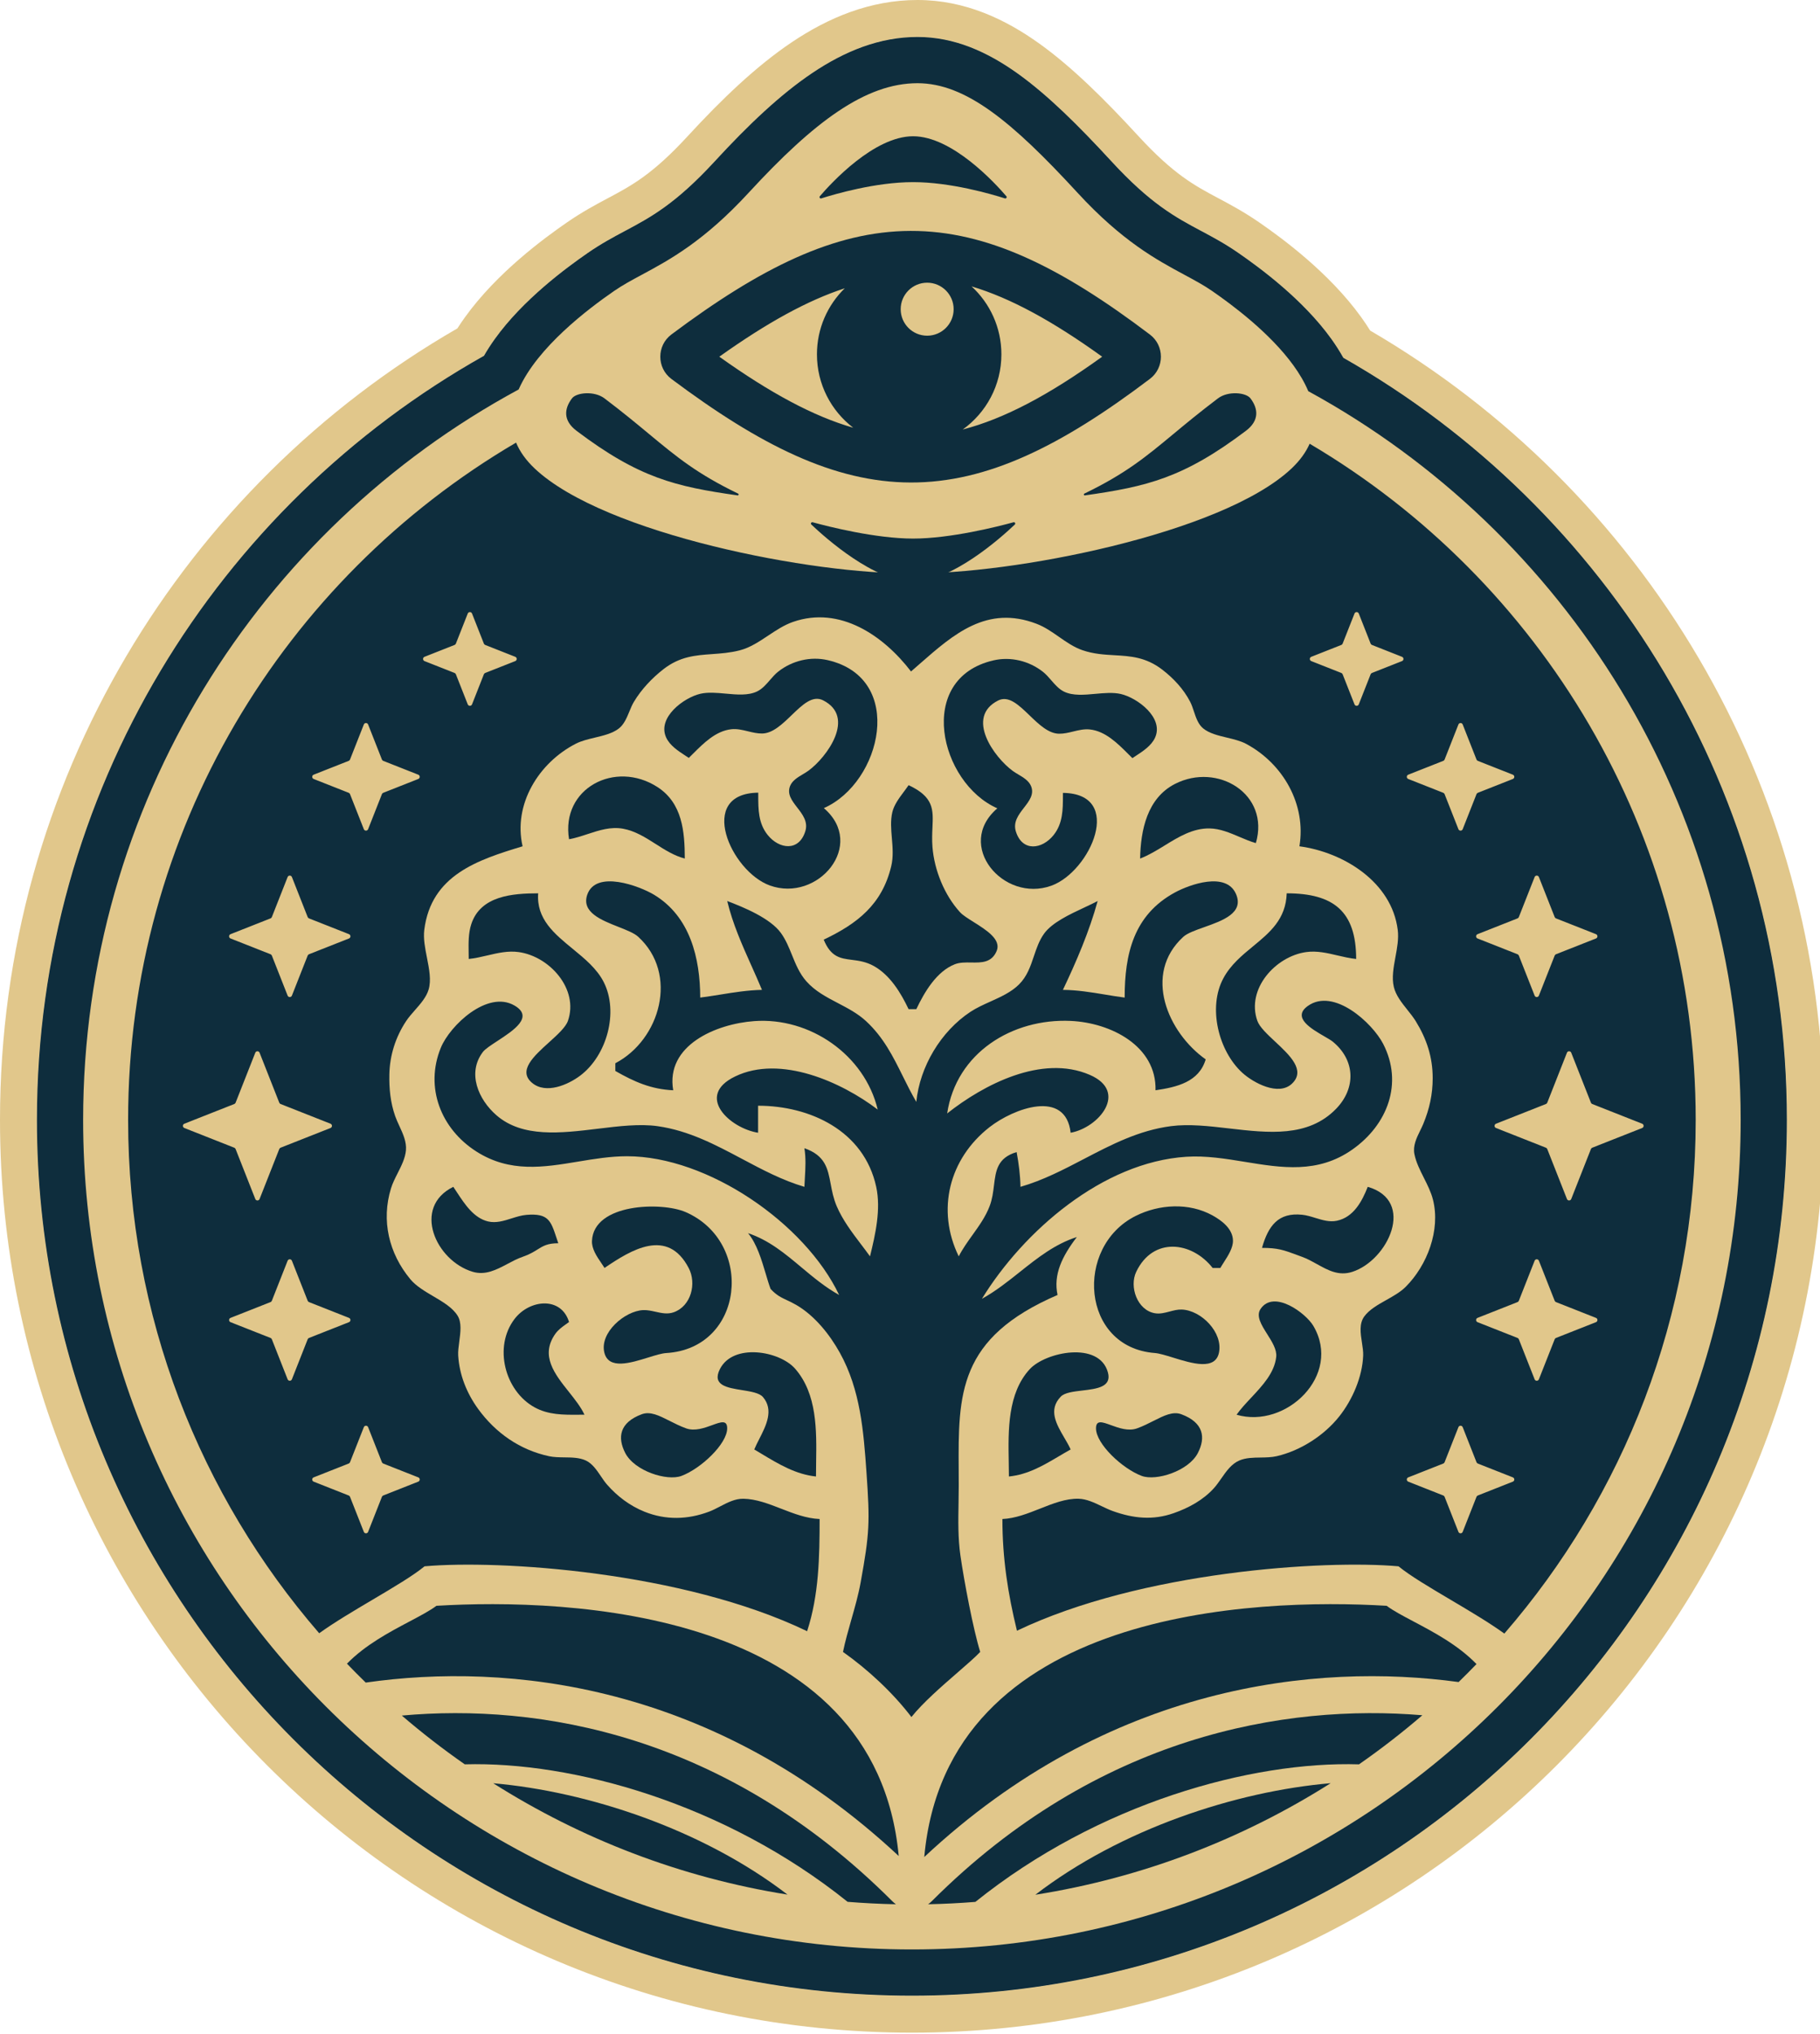 <?xml version="1.0" encoding="UTF-8"?> <svg xmlns="http://www.w3.org/2000/svg" width="145" height="162" viewBox="0 0 145 162" fill="none"><g clip-path="url(#clip0_1637_167)"><path fill-rule="evenodd" clip-rule="evenodd" d="M107.022 28.495C106.724 27.959 106.401 27.46 106.072 27.002C103.819 23.86 100.384 21.337 98.661 20.146C97.584 19.401 96.636 18.895 95.698 18.395C93.664 17.311 91.679 16.253 88.545 12.847C85.905 9.98 83.467 7.566 81.088 5.864C78.678 4.14 76.055 2.945 73.096 2.945C70.078 2.945 67.314 4.073 64.737 5.8C62.188 7.509 59.629 9.935 56.948 12.847C53.813 16.253 51.829 17.311 49.795 18.395C48.857 18.895 47.908 19.401 46.831 20.145C45.109 21.337 41.674 23.86 39.421 27.002C39.125 27.415 38.832 27.861 38.56 28.337C17.304 40.285 2.943 63.06 2.943 89.191C2.943 127.713 34.153 158.941 72.651 158.941C111.15 158.941 142.359 127.713 142.359 89.191C142.359 63.174 128.124 40.485 107.022 28.495Z" fill="#E1C78B"></path><path fill-rule="evenodd" clip-rule="evenodd" d="M107.022 28.495C106.724 27.959 106.401 27.46 106.072 27.002C103.819 23.86 100.384 21.337 98.661 20.146C97.584 19.401 96.636 18.895 95.698 18.395C93.664 17.311 91.679 16.253 88.545 12.847C85.905 9.98 83.467 7.566 81.088 5.864C78.678 4.14 76.055 2.945 73.096 2.945C70.078 2.945 67.314 4.073 64.737 5.8C62.188 7.509 59.629 9.935 56.948 12.847C53.813 16.253 51.829 17.311 49.795 18.395C48.857 18.895 47.908 19.401 46.831 20.145C45.109 21.337 41.674 23.86 39.421 27.002C39.125 27.415 38.832 27.861 38.56 28.337C17.304 40.285 2.943 63.06 2.943 89.191C2.943 127.713 34.153 158.941 72.651 158.941C111.15 158.941 142.359 127.713 142.359 89.191C142.359 63.174 128.124 40.485 107.022 28.495Z" fill="#E1C78B"></path><path fill-rule="evenodd" clip-rule="evenodd" d="M98.661 20.146L100.335 17.722C102.089 18.935 105.892 21.7 108.464 25.285L106.072 27.002C103.819 23.861 100.384 21.337 98.661 20.146ZM95.698 18.395C96.636 18.896 97.585 19.401 98.661 20.146L100.335 17.722C99.118 16.881 98.044 16.309 97.117 15.814L97.082 15.796L95.698 18.395ZM38.56 28.337C17.305 40.285 2.944 63.06 2.944 89.191C2.944 127.713 34.153 158.942 72.651 158.942C111.15 158.942 142.36 127.713 142.36 89.191C142.36 63.175 128.124 40.485 107.022 28.495C106.725 27.959 106.401 27.46 106.072 27.002L108.464 25.285C108.698 25.611 108.933 25.959 109.163 26.329C130.77 38.92 145.303 62.356 145.303 89.191C145.303 129.34 112.776 161.887 72.651 161.887C32.527 161.887 0 129.34 0 89.191C0 62.232 14.668 38.704 36.44 26.155C36.635 25.85 36.833 25.559 37.03 25.285C39.601 21.7 43.404 18.935 45.159 17.722C46.375 16.881 47.449 16.309 48.377 15.814L48.411 15.796L48.48 15.759C50.318 14.779 51.987 13.89 54.783 10.852C57.522 7.876 60.265 5.254 63.099 3.353C65.983 1.42 69.311 0 73.097 0C76.89 0 80.107 1.541 82.801 3.469C85.438 5.356 88.046 7.957 90.71 10.852C93.507 13.89 95.175 14.779 97.013 15.759L97.082 15.796L95.698 18.395C93.664 17.311 91.68 16.253 88.545 12.847C85.906 9.98 83.467 7.566 81.089 5.865C78.679 4.14 76.055 2.945 73.097 2.945C70.078 2.945 67.315 4.073 64.738 5.8C62.188 7.51 59.629 9.935 56.949 12.847C53.814 16.253 51.829 17.311 49.795 18.395C48.857 18.896 47.908 19.401 46.832 20.146C45.109 21.337 41.675 23.861 39.421 27.002C39.125 27.415 38.832 27.861 38.56 28.337Z" fill="#E1C78B"></path><path fill-rule="evenodd" clip-rule="evenodd" d="M107.022 28.495C106.724 27.959 106.401 27.46 106.072 27.002C103.819 23.86 100.384 21.337 98.661 20.146C97.584 19.401 96.636 18.895 95.698 18.395C93.664 17.311 91.679 16.253 88.545 12.847C85.905 9.98 83.467 7.566 81.088 5.864C78.678 4.14 76.055 2.945 73.096 2.945C70.078 2.945 67.314 4.073 64.737 5.8C62.188 7.509 59.629 9.935 56.948 12.847C53.813 16.253 51.829 17.311 49.795 18.395C48.857 18.895 47.908 19.401 46.831 20.145C45.109 21.337 41.674 23.86 39.421 27.002C39.125 27.415 38.832 27.861 38.56 28.337C17.304 40.285 2.943 63.06 2.943 89.191C2.943 127.713 34.153 158.941 72.651 158.941C111.15 158.941 142.359 127.713 142.359 89.191C142.359 63.174 128.124 40.485 107.022 28.495ZM48.923 23.175C46.85 24.608 42.832 27.639 41.337 30.981C41.331 30.994 41.325 31.007 41.319 31.02C20.66 42.185 6.623 64.048 6.623 89.191C6.623 125.68 36.185 155.26 72.651 155.26C109.118 155.26 138.68 125.68 138.68 89.191C138.68 64.148 124.755 42.36 104.231 31.155C104.226 31.142 104.22 31.129 104.215 31.117C103.047 28.373 100.147 25.826 97.968 24.183C97.45 23.793 96.973 23.454 96.57 23.175C95.899 22.711 95.161 22.314 94.343 21.874C92.16 20.699 89.407 19.218 85.838 15.342C80.621 9.674 76.928 6.627 73.096 6.627C68.973 6.627 64.871 9.674 59.654 15.341C56.086 19.218 53.333 20.699 51.15 21.874C50.331 22.314 49.594 22.711 48.923 23.175Z" fill="#0E2D3D"></path><path d="M80.176 15.628C80.248 15.712 80.163 15.834 80.058 15.8C78.988 15.459 75.727 14.506 72.747 14.506C69.767 14.506 66.507 15.459 65.436 15.8C65.331 15.834 65.246 15.712 65.318 15.628C66.244 14.55 69.648 10.852 72.747 10.852C75.846 10.852 79.25 14.55 80.176 15.628Z" fill="#0E2D3D"></path><path fill-rule="evenodd" clip-rule="evenodd" d="M91.616 26.646C84.546 21.292 78.652 18.373 72.545 18.391C66.444 18.408 60.554 21.355 53.492 26.638C52.312 27.521 52.312 29.298 53.492 30.181C60.554 35.464 66.444 38.411 72.545 38.428C78.652 38.446 84.546 35.526 91.616 30.173C92.782 29.29 92.782 27.529 91.616 26.646ZM67.975 34.066C64.808 33.155 61.376 31.308 57.307 28.409C61.09 25.715 64.323 23.929 67.303 22.959C65.935 24.294 65.086 26.159 65.086 28.222C65.086 30.605 66.219 32.723 67.975 34.066ZM76.702 34.207C79.99 33.356 83.551 31.476 87.81 28.409C83.853 25.56 80.498 23.735 77.405 22.809C78.866 24.152 79.781 26.08 79.781 28.222C79.781 30.689 78.566 32.873 76.702 34.207ZM75.977 24.626C75.977 25.791 75.032 26.736 73.868 26.736C72.703 26.736 71.758 25.791 71.758 24.626C71.758 23.46 72.703 22.515 73.868 22.515C75.032 22.515 75.977 23.46 75.977 24.626Z" fill="#0E2D3D"></path><path d="M48.16 31.728C47.35 31.115 45.928 31.253 45.569 31.728C44.956 32.539 44.84 33.484 45.928 34.307C50.905 38.069 53.825 38.754 58.764 39.455C58.847 39.466 58.882 39.349 58.805 39.313C55.519 37.724 53.915 36.394 51.722 34.576C50.727 33.75 49.61 32.824 48.16 31.728Z" fill="#0E2D3D"></path><path d="M99.626 31.728C99.267 31.253 97.846 31.115 97.035 31.728C95.585 32.824 94.468 33.75 93.473 34.576C91.28 36.394 89.676 37.724 86.39 39.313C86.314 39.349 86.348 39.466 86.432 39.455C91.37 38.754 94.29 38.069 99.267 34.307C100.355 33.484 100.239 32.539 99.626 31.728Z" fill="#0E2D3D"></path><path d="M64.746 41.596C64.636 41.566 64.559 41.699 64.642 41.778C65.752 42.831 69.665 46.326 72.746 46.326C75.827 46.326 79.74 42.831 80.849 41.778C80.932 41.699 80.855 41.566 80.745 41.596C79.512 41.933 75.737 42.894 72.746 42.894C69.754 42.894 65.979 41.933 64.746 41.596Z" fill="#0E2D3D"></path><path fill-rule="evenodd" clip-rule="evenodd" d="M72.672 45.654C80.407 45.785 97.34 42.557 102.899 37.31C103.577 36.669 104.046 36.009 104.34 35.34C122.748 46.208 135.097 66.256 135.097 89.191C135.097 104.837 129.349 119.141 119.852 130.102C118.636 129.225 117.058 128.291 115.551 127.399C113.898 126.421 112.33 125.493 111.421 124.746C105.523 124.22 90.927 125.139 81.021 129.876C80.299 126.92 79.862 124.118 79.862 120.98C80.882 120.935 81.877 120.541 82.857 120.154C83.895 119.742 84.916 119.339 85.93 119.365C86.566 119.381 87.18 119.675 87.78 119.962C88.077 120.104 88.37 120.244 88.66 120.347C90.299 120.933 91.851 121.097 93.515 120.511C94.708 120.092 95.855 119.47 96.71 118.526C96.918 118.296 97.107 118.026 97.299 117.751C97.698 117.177 98.11 116.588 98.736 116.319C99.252 116.098 99.842 116.09 100.431 116.082C100.867 116.075 101.302 116.069 101.706 115.977C103.609 115.541 105.5 114.323 106.703 112.803C107.75 111.48 108.538 109.667 108.604 107.964C108.617 107.646 108.562 107.291 108.506 106.927C108.392 106.191 108.274 105.419 108.693 104.845C109.092 104.299 109.771 103.917 110.453 103.534C111.016 103.217 111.581 102.899 111.993 102.487C113.711 100.766 114.774 97.97 114.167 95.553C114.015 94.947 113.726 94.374 113.439 93.804C113.127 93.184 112.817 92.569 112.687 91.921C112.554 91.255 112.852 90.644 113.142 90.05C113.233 89.865 113.322 89.682 113.398 89.499C113.887 88.316 114.143 87.147 114.143 85.867C114.143 84.197 113.666 82.747 112.79 81.326C112.603 81.024 112.367 80.728 112.127 80.428C111.672 79.857 111.205 79.271 111.046 78.602C110.872 77.87 111.022 77.056 111.174 76.231C111.309 75.5 111.446 74.759 111.358 74.061C110.882 70.244 107.046 67.875 103.527 67.402C104.076 64.079 102.241 60.83 99.279 59.243C98.839 59.008 98.296 58.878 97.752 58.747C97.05 58.579 96.346 58.411 95.859 58.014C95.463 57.692 95.288 57.167 95.118 56.657C95.029 56.389 94.941 56.127 94.824 55.899C94.302 54.888 93.502 54.028 92.603 53.336C91.293 52.328 90.066 52.258 88.797 52.185C87.971 52.138 87.128 52.09 86.233 51.782C85.558 51.549 84.965 51.136 84.369 50.721C83.804 50.327 83.237 49.931 82.592 49.684C78.64 48.169 75.982 50.5 73.281 52.867C73.048 53.071 72.815 53.276 72.581 53.478C70.399 50.629 66.924 48.227 63.175 49.532C62.468 49.778 61.831 50.202 61.197 50.624C60.47 51.107 59.748 51.588 58.928 51.797C58.16 51.993 57.434 52.045 56.729 52.095C55.412 52.189 54.168 52.278 52.86 53.294C51.946 54.005 51.096 54.904 50.501 55.899C50.362 56.131 50.252 56.399 50.14 56.671C49.931 57.176 49.718 57.694 49.31 58.014C48.809 58.408 48.099 58.578 47.391 58.747C46.855 58.875 46.322 59.004 45.882 59.228C42.915 60.744 40.868 64.074 41.635 67.402C38.074 68.482 34.349 69.683 33.802 74.061C33.716 74.754 33.867 75.52 34.017 76.281C34.194 77.181 34.37 78.073 34.146 78.818C33.966 79.42 33.505 79.944 33.056 80.454C32.8 80.745 32.548 81.032 32.354 81.326C31.514 82.598 31.053 84.046 31.02 85.564C30.996 86.703 31.106 87.814 31.485 88.894C31.577 89.155 31.698 89.417 31.82 89.682C32.108 90.305 32.402 90.943 32.341 91.618C32.285 92.244 31.982 92.842 31.681 93.436C31.478 93.838 31.275 94.239 31.15 94.645C30.366 97.2 30.976 99.822 32.693 101.883C33.152 102.433 33.84 102.837 34.52 103.238C35.291 103.691 36.052 104.139 36.456 104.785C36.794 105.325 36.689 106.11 36.59 106.85C36.537 107.249 36.485 107.636 36.505 107.964C36.601 109.504 37.184 110.956 38.085 112.2C39.475 114.121 41.42 115.482 43.758 115.98C44.133 116.06 44.545 116.064 44.96 116.07C45.562 116.077 46.169 116.084 46.674 116.319C47.187 116.559 47.535 117.073 47.871 117.569C48.036 117.812 48.197 118.051 48.374 118.251C49.198 119.184 50.185 119.928 51.343 120.395C53.038 121.08 54.797 121.032 56.501 120.389C56.791 120.279 57.079 120.129 57.37 119.977C57.965 119.667 58.571 119.352 59.231 119.365C60.248 119.384 61.234 119.768 62.234 120.156C63.227 120.542 64.234 120.934 65.299 120.98C65.299 123.987 65.242 127.047 64.303 129.914C54.395 125.144 39.738 124.219 33.824 124.746C32.915 125.493 31.348 126.421 29.695 127.399C28.202 128.282 26.64 129.206 25.43 130.076C15.945 119.118 10.207 104.825 10.207 89.191C10.207 66.193 22.624 46.098 41.116 35.25C41.407 35.95 41.887 36.641 42.595 37.31C48.154 42.557 64.938 45.785 72.672 45.654ZM124.839 83.842C124.9 83.687 125.12 83.687 125.181 83.842L126.75 87.823C126.769 87.87 126.806 87.908 126.854 87.926L130.831 89.496C130.986 89.557 130.986 89.777 130.831 89.838L126.854 91.408C126.806 91.427 126.769 91.465 126.75 91.512L125.181 95.492C125.12 95.648 124.9 95.648 124.839 95.492L123.27 91.512C123.251 91.465 123.214 91.427 123.166 91.408L119.189 89.838C119.033 89.777 119.033 89.557 119.189 89.496L123.166 87.926C123.214 87.908 123.251 87.87 123.27 87.823L124.839 83.842ZM122.605 69.851C122.544 69.696 122.324 69.696 122.263 69.851L121.006 73.039C120.988 73.087 120.95 73.124 120.903 73.143L117.717 74.4C117.562 74.462 117.562 74.682 117.717 74.743L120.903 76C120.95 76.019 120.988 76.057 121.006 76.104L122.263 79.292C122.324 79.448 122.544 79.448 122.605 79.292L123.862 76.104C123.88 76.057 123.918 76.019 123.965 76L127.152 74.743C127.307 74.682 127.307 74.462 127.152 74.4L123.965 73.143C123.918 73.124 123.88 73.087 123.862 73.039L122.605 69.851ZM122.263 100.41C122.324 100.255 122.544 100.255 122.605 100.41L123.862 103.598C123.88 103.646 123.918 103.684 123.965 103.702L127.152 104.96C127.307 105.021 127.307 105.241 127.152 105.302L123.965 106.559C123.918 106.578 123.88 106.616 123.862 106.663L122.605 109.851C122.544 110.007 122.324 110.007 122.263 109.851L121.006 106.663C120.988 106.616 120.95 106.578 120.903 106.559L117.717 105.302C117.562 105.241 117.562 105.021 117.717 104.96L120.903 103.702C120.95 103.684 120.988 103.646 121.006 103.598L122.263 100.41ZM116.534 57.701C116.473 57.546 116.253 57.546 116.192 57.701L115.091 60.494C115.073 60.541 115.035 60.578 114.988 60.597L112.197 61.698C112.042 61.759 112.042 61.98 112.197 62.041L114.988 63.142C115.035 63.161 115.073 63.198 115.091 63.246L116.192 66.038C116.253 66.193 116.473 66.193 116.534 66.038L117.634 63.246C117.653 63.198 117.691 63.161 117.738 63.142L120.528 62.041C120.684 61.98 120.684 61.759 120.528 61.698L117.738 60.597C117.691 60.578 117.653 60.541 117.634 60.494L116.534 57.701ZM116.192 113.665C116.253 113.51 116.473 113.51 116.534 113.665L117.634 116.457C117.653 116.504 117.691 116.542 117.738 116.561L120.528 117.662C120.684 117.723 120.684 117.943 120.528 118.004L117.738 119.106C117.691 119.124 117.653 119.162 117.634 119.209L116.534 122.001C116.473 122.157 116.253 122.157 116.192 122.001L115.091 119.209C115.073 119.162 115.035 119.124 114.988 119.106L112.197 118.004C112.042 117.943 112.042 117.723 112.197 117.662L114.988 116.561C115.035 116.542 115.073 116.504 115.091 116.457L116.192 113.665ZM108.255 48.865C108.194 48.709 107.974 48.709 107.913 48.865L106.968 51.261C106.95 51.309 106.912 51.346 106.865 51.365L104.47 52.31C104.315 52.371 104.315 52.591 104.47 52.652L106.865 53.597C106.912 53.616 106.95 53.654 106.968 53.701L107.913 56.097C107.974 56.252 108.194 56.252 108.255 56.097L109.199 53.701C109.218 53.654 109.256 53.616 109.303 53.597L111.697 52.652C111.853 52.591 111.853 52.371 111.697 52.31L109.303 51.365C109.256 51.346 109.218 51.309 109.199 51.261L108.255 48.865ZM20.681 83.842C20.62 83.687 20.4 83.687 20.339 83.842L18.77 87.823C18.751 87.87 18.714 87.908 18.666 87.926L14.688 89.496C14.533 89.557 14.533 89.777 14.688 89.838L18.666 91.408C18.714 91.427 18.751 91.465 18.77 91.512L20.339 95.492C20.4 95.648 20.62 95.648 20.681 95.492L22.25 91.512C22.268 91.465 22.306 91.427 22.353 91.408L26.331 89.838C26.486 89.777 26.486 89.557 26.331 89.496L22.353 87.926C22.306 87.908 22.268 87.87 22.25 87.823L20.681 83.842ZM22.914 69.851C22.976 69.696 23.195 69.696 23.257 69.851L24.513 73.039C24.532 73.087 24.57 73.124 24.617 73.143L27.803 74.4C27.958 74.462 27.958 74.682 27.803 74.743L24.617 76C24.57 76.019 24.532 76.057 24.513 76.104L23.257 79.292C23.195 79.448 22.976 79.448 22.914 79.292L21.658 76.104C21.639 76.057 21.602 76.019 21.554 76L18.368 74.743C18.213 74.682 18.213 74.462 18.368 74.4L21.554 73.143C21.602 73.124 21.639 73.087 21.658 73.039L22.914 69.851ZM23.257 100.41C23.195 100.255 22.976 100.255 22.914 100.41L21.658 103.598C21.639 103.646 21.602 103.684 21.554 103.702L18.368 104.96C18.213 105.021 18.213 105.241 18.368 105.302L21.554 106.559C21.602 106.578 21.639 106.616 21.658 106.663L22.914 109.851C22.976 110.007 23.195 110.007 23.257 109.851L24.513 106.663C24.532 106.616 24.57 106.578 24.617 106.559L27.803 105.302C27.958 105.241 27.958 105.021 27.803 104.96L24.617 103.702C24.57 103.684 24.532 103.646 24.513 103.598L23.257 100.41ZM28.986 57.701C29.047 57.546 29.267 57.546 29.328 57.701L30.428 60.494C30.447 60.541 30.485 60.578 30.532 60.597L33.322 61.698C33.478 61.759 33.478 61.98 33.322 62.041L30.532 63.142C30.485 63.161 30.447 63.198 30.428 63.246L29.328 66.038C29.267 66.193 29.047 66.193 28.986 66.038L27.885 63.246C27.866 63.198 27.829 63.161 27.782 63.142L24.991 62.041C24.836 61.98 24.836 61.759 24.991 61.698L27.782 60.597C27.829 60.578 27.866 60.541 27.885 60.494L28.986 57.701ZM29.328 113.665C29.267 113.51 29.047 113.51 28.986 113.665L27.885 116.457C27.866 116.504 27.829 116.542 27.782 116.561L24.991 117.662C24.836 117.723 24.836 117.943 24.991 118.004L27.782 119.106C27.829 119.124 27.866 119.162 27.885 119.209L28.986 122.001C29.047 122.157 29.267 122.157 29.328 122.001L30.428 119.209C30.447 119.162 30.485 119.124 30.532 119.106L33.322 118.004C33.478 117.943 33.478 117.723 33.322 117.662L30.532 116.561C30.485 116.542 30.447 116.504 30.428 116.457L29.328 113.665ZM37.265 48.865C37.326 48.709 37.546 48.709 37.607 48.865L38.551 51.261C38.57 51.309 38.608 51.346 38.655 51.365L41.05 52.31C41.205 52.371 41.205 52.591 41.05 52.652L38.655 53.597C38.608 53.616 38.57 53.654 38.551 53.701L37.607 56.097C37.546 56.252 37.326 56.252 37.265 56.097L36.32 53.701C36.302 53.654 36.264 53.616 36.217 53.597L33.822 52.652C33.667 52.591 33.667 52.371 33.822 52.31L36.217 51.365C36.264 51.346 36.302 51.309 36.32 51.261L37.265 48.865Z" fill="#0E2D3D"></path><path d="M27.643 132.501C28.133 133.011 28.631 133.513 29.138 134.006C40.414 132.386 56.805 134.022 71.601 147.818C69.765 128.131 45.182 127.265 34.772 127.891C34.248 128.282 33.491 128.683 32.632 129.137C31.041 129.978 29.102 131.003 27.643 132.501Z" fill="#0E2D3D"></path><path d="M73.637 147.898C88.348 134.148 104.857 132.413 116.208 133.964C116.69 133.494 117.165 133.017 117.632 132.532C116.169 131.017 114.214 129.983 112.613 129.137C111.754 128.683 110.997 128.282 110.473 127.891C100.049 127.264 75.413 128.133 73.637 147.898Z" fill="#0E2D3D"></path><path d="M74.236 151.415C87.468 138.193 102.418 135.696 113.32 136.608C111.707 137.994 110.022 139.3 108.272 140.518C99.696 140.259 87.51 143.6 77.71 151.472C76.464 151.572 75.208 151.635 73.943 151.661C74.046 151.589 74.144 151.507 74.236 151.415Z" fill="#0E2D3D"></path><path d="M82.486 150.904C89.299 145.667 98.457 142.667 106.016 142.018C98.996 146.466 91.03 149.552 82.486 150.904Z" fill="#0E2D3D"></path><path d="M71.38 151.661C70.086 151.636 68.802 151.57 67.528 151.467C57.75 143.616 45.6 140.274 37.029 140.517C35.291 139.306 33.617 138.01 32.014 136.633C42.854 135.652 57.739 138.073 71.087 151.415C71.179 151.507 71.277 151.589 71.38 151.661Z" fill="#0E2D3D"></path><path d="M39.297 142.023C46.836 142.685 55.951 145.678 62.741 150.892C54.23 149.534 46.293 146.455 39.297 142.023Z" fill="#0E2D3D"></path><path d="M65.636 64.361C69.048 67.288 65.161 71.904 61.333 70.522C58.209 69.395 55.475 63.189 60.41 63.131C60.41 63.198 60.41 63.266 60.41 63.333C60.411 64.459 60.411 65.564 61.158 66.496C62.071 67.635 63.65 67.845 64.16 66.201C64.393 65.451 63.946 64.873 63.515 64.315C63.093 63.769 62.687 63.243 62.948 62.595C63.122 62.165 63.559 61.905 63.968 61.661C64.124 61.569 64.275 61.478 64.407 61.382C65.882 60.305 68.209 57.108 65.575 55.775C64.736 55.35 63.927 56.131 63.075 56.952C62.336 57.665 61.566 58.409 60.718 58.419C60.334 58.423 59.963 58.333 59.592 58.243C59.153 58.136 58.715 58.029 58.258 58.08C57.029 58.215 56.061 59.182 55.204 60.038C55.093 60.148 54.984 60.257 54.877 60.362C54.793 60.306 54.706 60.249 54.617 60.191C54.028 59.808 53.365 59.376 53.072 58.735C52.346 57.14 54.487 55.556 55.799 55.254C56.408 55.114 57.114 55.178 57.82 55.243C58.715 55.325 59.61 55.407 60.31 55.072C60.724 54.875 61.033 54.518 61.341 54.162C61.552 53.919 61.762 53.677 62.004 53.487C63.11 52.618 64.575 52.26 65.944 52.576C72.188 54.018 70.24 62.334 65.636 64.361Z" fill="#0E2D3D"></path><path d="M79.458 64.378C76.047 67.305 79.934 71.922 83.762 70.54C86.885 69.412 89.619 63.207 84.684 63.148C84.684 63.215 84.684 63.283 84.684 63.35C84.683 64.476 84.683 65.581 83.936 66.513C83.023 67.653 81.445 67.863 80.934 66.219C80.701 65.468 81.148 64.89 81.579 64.332C82.001 63.787 82.408 63.261 82.146 62.613C81.972 62.183 81.536 61.923 81.126 61.679C80.971 61.586 80.819 61.496 80.688 61.4C79.212 60.322 76.886 57.126 79.519 55.792C80.358 55.368 81.167 56.149 82.019 56.97C82.758 57.683 83.529 58.426 84.377 58.436C84.76 58.441 85.132 58.351 85.502 58.26C85.941 58.153 86.379 58.047 86.836 58.097C88.066 58.232 89.033 59.199 89.89 60.055C90.001 60.166 90.11 60.275 90.217 60.38C90.301 60.324 90.388 60.267 90.478 60.209C91.066 59.825 91.729 59.393 92.022 58.753C92.748 57.158 90.608 55.574 89.295 55.272C88.686 55.132 87.98 55.196 87.274 55.26C86.379 55.342 85.484 55.424 84.784 55.09C84.371 54.893 84.061 54.536 83.753 54.18C83.542 53.937 83.332 53.694 83.09 53.504C81.984 52.635 80.519 52.278 79.151 52.594C72.907 54.036 74.854 62.352 79.458 64.378Z" fill="#0E2D3D"></path><path d="M46.817 66.428C46.328 66.589 45.837 66.75 45.336 66.839C44.67 62.786 49.007 60.508 52.378 62.682C54.364 63.963 54.553 66.224 54.558 68.377C53.712 68.158 52.975 67.688 52.24 67.219C51.422 66.698 50.604 66.177 49.639 66.002C48.655 65.824 47.737 66.126 46.817 66.428Z" fill="#0E2D3D"></path><path d="M92.791 67.335C92.149 67.729 91.508 68.122 90.832 68.379C90.879 66.107 91.395 63.573 93.603 62.438C97.002 60.692 101.196 63.248 100.054 67.148C99.616 67.022 99.183 66.838 98.748 66.653C97.973 66.324 97.191 65.992 96.365 65.979C95.036 65.958 93.91 66.648 92.791 67.335Z" fill="#0E2D3D"></path><path fill-rule="evenodd" clip-rule="evenodd" d="M72.008 63.059C72.141 62.881 72.272 62.706 72.388 62.533C74.398 63.475 74.354 64.461 74.29 65.896C74.268 66.363 74.246 66.879 74.29 67.455C74.434 69.296 75.239 71.287 76.485 72.652C76.704 72.891 77.117 73.15 77.569 73.433C78.582 74.07 79.788 74.826 79.404 75.739C79.007 76.682 78.197 76.67 77.375 76.657C76.924 76.65 76.468 76.643 76.077 76.794C74.612 77.362 73.641 79.032 73.002 80.374H72.388C71.772 79.078 70.916 77.661 69.62 76.939C68.993 76.589 68.406 76.514 67.871 76.446C66.961 76.331 66.197 76.234 65.625 74.837C68.311 73.558 70.273 72.038 71.003 68.993C71.182 68.246 71.118 67.493 71.055 66.753C70.995 66.046 70.936 65.352 71.091 64.687C71.229 64.102 71.629 63.566 72.008 63.059Z" fill="#0E2D3D"></path><path fill-rule="evenodd" clip-rule="evenodd" d="M49.024 85.295V84.68C52.608 82.804 54.089 77.557 50.837 74.599C50.522 74.313 49.924 74.078 49.279 73.823C47.904 73.281 46.313 72.654 46.784 71.266C47.468 69.247 50.963 70.573 52.097 71.254C54.987 72.99 55.779 76.312 55.787 79.451C56.326 79.382 56.861 79.296 57.395 79.211C58.492 79.034 59.586 78.859 60.706 78.836C60.44 78.196 60.156 77.561 59.872 76.925L59.871 76.925C59.119 75.243 58.364 73.555 57.939 71.761C59.258 72.26 61.371 73.133 62.216 74.306C62.606 74.846 62.851 75.453 63.098 76.062C63.396 76.798 63.695 77.537 64.25 78.162C64.939 78.939 65.85 79.416 66.765 79.894C67.553 80.306 68.344 80.72 69.001 81.329C70.394 82.619 71.148 84.14 71.926 85.708C72.262 86.387 72.603 87.074 73.002 87.756C73.283 84.95 74.955 82.145 77.31 80.589C77.799 80.266 78.354 80.016 78.91 79.766C79.734 79.394 80.562 79.022 81.182 78.407C81.827 77.767 82.097 76.964 82.367 76.163C82.58 75.53 82.792 74.898 83.189 74.35C83.823 73.476 85.21 72.828 86.391 72.276C86.778 72.095 87.141 71.925 87.45 71.761C86.79 74.176 85.756 76.576 84.683 78.836C85.822 78.845 86.914 79.025 88.015 79.207C88.539 79.294 89.067 79.382 89.602 79.451C89.602 75.993 90.306 72.876 93.598 71.084C94.783 70.439 97.681 69.402 98.468 71.191C99.135 72.71 97.417 73.318 95.934 73.844C95.238 74.091 94.594 74.319 94.271 74.615C91.026 77.587 93.045 82.243 96.058 84.372C95.524 86.173 93.769 86.581 92.061 86.833C92.147 83.302 88.499 81.453 85.298 81.308C80.656 81.099 76.186 83.84 75.461 88.678C78.365 86.381 83.006 83.956 86.822 85.605C89.922 86.945 87.553 89.808 85.298 90.216C84.903 86.708 80.741 88.287 78.844 89.764C75.611 92.283 74.582 96.376 76.383 100.06C76.691 99.458 77.088 98.904 77.485 98.35C78.006 97.622 78.527 96.896 78.844 96.061C79.056 95.505 79.126 94.939 79.191 94.403C79.335 93.234 79.461 92.21 80.995 91.755C81.167 92.685 81.282 93.576 81.302 94.523C83.098 94.005 84.731 93.153 86.362 92.302C88.545 91.163 90.725 90.025 93.291 89.69C94.732 89.502 96.329 89.687 97.941 89.874C101.051 90.234 104.221 90.602 106.444 88.313C108.044 86.666 107.981 84.436 106.185 82.963C106.046 82.848 105.799 82.706 105.514 82.541L105.514 82.541C104.471 81.938 102.913 81.037 104.19 80.121C106.26 78.635 109.344 81.477 110.2 83.142C111.806 86.267 110.555 89.576 107.739 91.555C104.994 93.484 102.115 93.014 99.192 92.536C97.643 92.283 96.081 92.028 94.52 92.128C87.842 92.553 81.536 98.06 78.228 103.443C79.33 102.832 80.3 102.06 81.26 101.296C82.665 100.179 84.048 99.079 85.792 98.522C84.614 100.065 83.909 101.513 84.255 103.136C76.317 106.555 76.343 111.023 76.379 117.083C76.381 117.494 76.383 117.913 76.383 118.338C76.383 118.792 76.376 119.25 76.368 119.709C76.344 121.101 76.319 122.507 76.515 123.875C76.809 125.931 77.543 129.799 78.094 131.565C77.683 131.996 77.022 132.57 76.278 133.216C75.025 134.304 73.537 135.595 72.613 136.75C71.145 134.822 69.144 132.963 67.161 131.565C67.341 130.695 67.584 129.845 67.826 128.994L67.827 128.993C68.106 128.014 68.385 127.035 68.568 126.028C69.282 122.099 69.31 121.242 69.034 117.285C68.802 113.989 68.551 110.7 66.917 107.75C66.109 106.292 64.922 104.804 63.468 103.947C63.182 103.779 62.935 103.663 62.706 103.556C62.243 103.34 61.858 103.16 61.393 102.654C61.262 102.309 61.139 101.894 61.007 101.45C60.676 100.338 60.292 99.045 59.597 98.214C61.258 98.766 62.545 99.842 63.851 100.936C64.792 101.723 65.744 102.519 66.854 103.136C64.144 97.436 56.391 92.084 49.946 92.086C48.633 92.087 47.339 92.302 46.059 92.514C43.312 92.97 40.63 93.415 37.958 91.713C35.127 89.911 33.83 86.605 35.119 83.45C35.845 81.67 38.836 78.841 40.981 80.079C42.562 80.99 40.922 82.062 39.626 82.909C39.11 83.246 38.648 83.547 38.466 83.789C37.201 85.464 38.111 87.571 39.551 88.822C41.626 90.624 44.676 90.254 47.637 89.895C49.321 89.69 50.976 89.489 52.406 89.694C54.886 90.048 57.008 91.176 59.128 92.303C60.731 93.155 62.333 94.007 64.087 94.523C64.097 94.286 64.111 94.051 64.124 93.82V93.819C64.171 93.025 64.216 92.254 64.087 91.447C65.753 92.028 65.948 93.063 66.18 94.292C66.285 94.85 66.398 95.448 66.659 96.061C67.129 97.163 67.875 98.147 68.608 99.114C68.848 99.429 69.087 99.744 69.313 100.06C69.742 98.316 70.197 96.314 69.808 94.523C68.834 90.039 64.515 88.064 60.398 88.063V90.216C58.157 89.862 55.354 87.291 58.56 85.736C62.179 83.98 67.065 86.186 69.928 88.371C68.882 84.003 64.517 81.001 60.091 81.324C57.025 81.548 53.015 83.261 53.635 86.833C51.879 86.753 50.535 86.159 49.024 85.295Z" fill="#0E2D3D"></path><path d="M38.826 76.095C38.334 76.21 37.841 76.326 37.343 76.375C37.343 76.209 37.34 76.039 37.337 75.868C37.325 75.111 37.313 74.326 37.544 73.612C38.281 71.329 40.856 71.152 42.876 71.147C42.725 73.189 44.159 74.365 45.621 75.563C46.586 76.354 47.563 77.156 48.102 78.222C49.31 80.612 48.344 84.07 46.229 85.664C45.25 86.402 43.495 87.161 42.396 86.247C41.233 85.28 42.528 84.111 43.739 83.017C44.419 82.403 45.072 81.813 45.25 81.297C46.122 78.764 43.783 76.176 41.339 75.828C40.485 75.705 39.656 75.9 38.826 76.095Z" fill="#0E2D3D"></path><path d="M99.838 75.36C101.164 74.267 102.446 73.212 102.513 71.147C106.233 71.149 108.044 72.57 108.046 76.375C107.548 76.326 107.055 76.21 106.563 76.095C105.734 75.9 104.905 75.705 104.05 75.828C101.615 76.175 99.282 78.765 100.171 81.297C100.348 81.797 100.954 82.363 101.592 82.959C102.762 84.05 104.036 85.24 102.942 86.297C101.868 87.334 99.845 86.235 98.968 85.432C97.085 83.708 96.214 80.249 97.463 77.918C98.041 76.839 98.95 76.091 99.838 75.36Z" fill="#0E2D3D"></path><path d="M44.333 98.581C43.882 97.216 43.684 96.617 41.954 96.755C41.552 96.787 41.153 96.913 40.753 97.039C40.136 97.234 39.517 97.43 38.881 97.279C37.751 97.01 37.028 95.91 36.401 94.955C36.303 94.807 36.208 94.662 36.114 94.523C32.818 96.15 34.705 100.401 37.651 101.287C38.672 101.594 39.554 101.126 40.438 100.657C40.836 100.446 41.234 100.235 41.647 100.094C42.193 99.906 42.526 99.698 42.819 99.515C43.264 99.237 43.616 99.016 44.479 99.016C44.426 98.864 44.378 98.718 44.333 98.581Z" fill="#0E2D3D"></path><path d="M108.968 94.523C108.517 95.674 107.843 96.944 106.509 97.224C105.925 97.346 105.36 97.172 104.795 96.999C104.446 96.891 104.096 96.784 103.743 96.747C101.839 96.549 101.048 97.621 100.543 99.385C101.808 99.385 102.278 99.559 103.323 99.946C103.453 99.995 103.592 100.046 103.743 100.101C104.158 100.253 104.547 100.469 104.931 100.682C105.81 101.17 106.661 101.643 107.739 101.294C110.585 100.375 112.815 95.637 108.968 94.523Z" fill="#0E2D3D"></path><path d="M48.163 100.982C50.28 99.542 53.182 97.75 54.871 100.995C55.509 102.22 55.066 104.012 53.683 104.51C53.19 104.688 52.711 104.581 52.229 104.473C51.902 104.4 51.573 104.326 51.237 104.341C49.79 104.405 47.751 106.131 48.15 107.731C48.49 109.095 50.222 108.557 51.645 108.116C52.207 107.941 52.721 107.782 53.082 107.761C59.301 107.391 60.137 98.929 54.619 96.532C52.71 95.703 47.289 95.835 47.163 98.833C47.137 99.464 47.544 100.063 47.909 100.599C47.999 100.731 48.086 100.859 48.163 100.982Z" fill="#0E2D3D"></path><path d="M96.612 100.984H97.226C97.309 100.838 97.409 100.682 97.512 100.52C97.853 99.987 98.241 99.38 98.231 98.804C98.214 97.868 97.353 97.218 96.61 96.805C94.731 95.763 92.353 95.898 90.463 96.849C85.582 99.303 86.131 107.307 92 107.758C92.364 107.786 92.886 107.947 93.459 108.124C94.961 108.588 96.818 109.162 97.115 107.732C97.45 106.119 95.702 104.354 94.152 104.297C93.823 104.285 93.502 104.37 93.181 104.455C92.796 104.557 92.412 104.659 92.013 104.591C90.604 104.352 89.956 102.482 90.523 101.292C91.858 98.492 94.944 98.859 96.612 100.984Z" fill="#0E2D3D"></path><path d="M45.316 110.845C45.8 111.454 46.279 112.056 46.565 112.671C46.414 112.671 46.264 112.672 46.113 112.673C44.895 112.683 43.685 112.692 42.581 112.08C40.219 110.771 39.299 107.27 40.994 105.047C42.184 103.487 44.711 103.229 45.336 105.289C45.255 105.349 45.174 105.406 45.094 105.463C44.773 105.692 44.463 105.913 44.226 106.254C43.032 107.974 44.188 109.427 45.316 110.845Z" fill="#0E2D3D"></path><path d="M104.638 105.602C106.945 109.536 102.445 113.823 98.518 112.673C98.838 112.218 99.253 111.775 99.677 111.322C100.59 110.347 101.544 109.329 101.677 108.058C101.737 107.486 101.343 106.863 100.96 106.257C100.496 105.522 100.046 104.811 100.435 104.241C101.493 102.687 104.042 104.586 104.638 105.602Z" fill="#0E2D3D"></path><path d="M60.668 115.784C60.476 115.668 60.284 115.553 60.092 115.439C60.199 115.178 60.341 114.901 60.486 114.615C61.041 113.527 61.665 112.303 60.786 111.266C60.504 110.935 59.817 110.825 59.116 110.713C57.93 110.523 56.708 110.328 57.352 109.044C58.402 106.95 62.105 107.582 63.352 109.013C65.105 111.022 65.061 113.917 65.021 116.497C65.016 116.87 65.01 117.236 65.01 117.592C63.398 117.426 62.035 116.606 60.668 115.784Z" fill="#0E2D3D"></path><path d="M84.347 115.99C83.095 116.729 81.894 117.438 80.38 117.593C80.38 117.225 80.373 116.844 80.366 116.453V116.453C80.321 113.904 80.269 110.969 82.038 109.046C83.298 107.676 87.566 106.783 88.266 109.296C88.593 110.467 87.388 110.609 86.23 110.746C85.516 110.83 84.82 110.912 84.511 111.233C83.493 112.286 84.166 113.435 84.794 114.506C84.982 114.826 85.165 115.138 85.298 115.44C84.975 115.619 84.659 115.806 84.347 115.99Z" fill="#0E2D3D"></path><path d="M57.935 113.757C57.935 114.994 55.845 116.966 54.291 117.547C53.144 117.977 50.555 117.165 49.811 115.717C49.181 114.488 49.348 113.3 51.124 112.636C51.804 112.382 52.507 112.737 53.341 113.159C53.745 113.363 54.18 113.583 54.658 113.757C55.352 114.008 56.124 113.727 56.744 113.501C57.433 113.249 57.935 113.066 57.935 113.757Z" fill="#0E2D3D"></path><path d="M90.96 117.546C89.407 116.965 87.318 114.994 87.318 113.758C87.318 113.068 87.82 113.251 88.508 113.502C89.128 113.728 89.9 114.009 90.593 113.758C91.071 113.585 91.506 113.365 91.91 113.16C92.743 112.739 93.446 112.384 94.125 112.638C95.9 113.302 96.067 114.489 95.437 115.717C94.694 117.164 92.107 117.975 90.96 117.546Z" fill="#0E2D3D"></path></g><defs><clipPath id="clip0_1637_167"><rect width="145" height="162" fill="white"></rect></clipPath></defs></svg> 